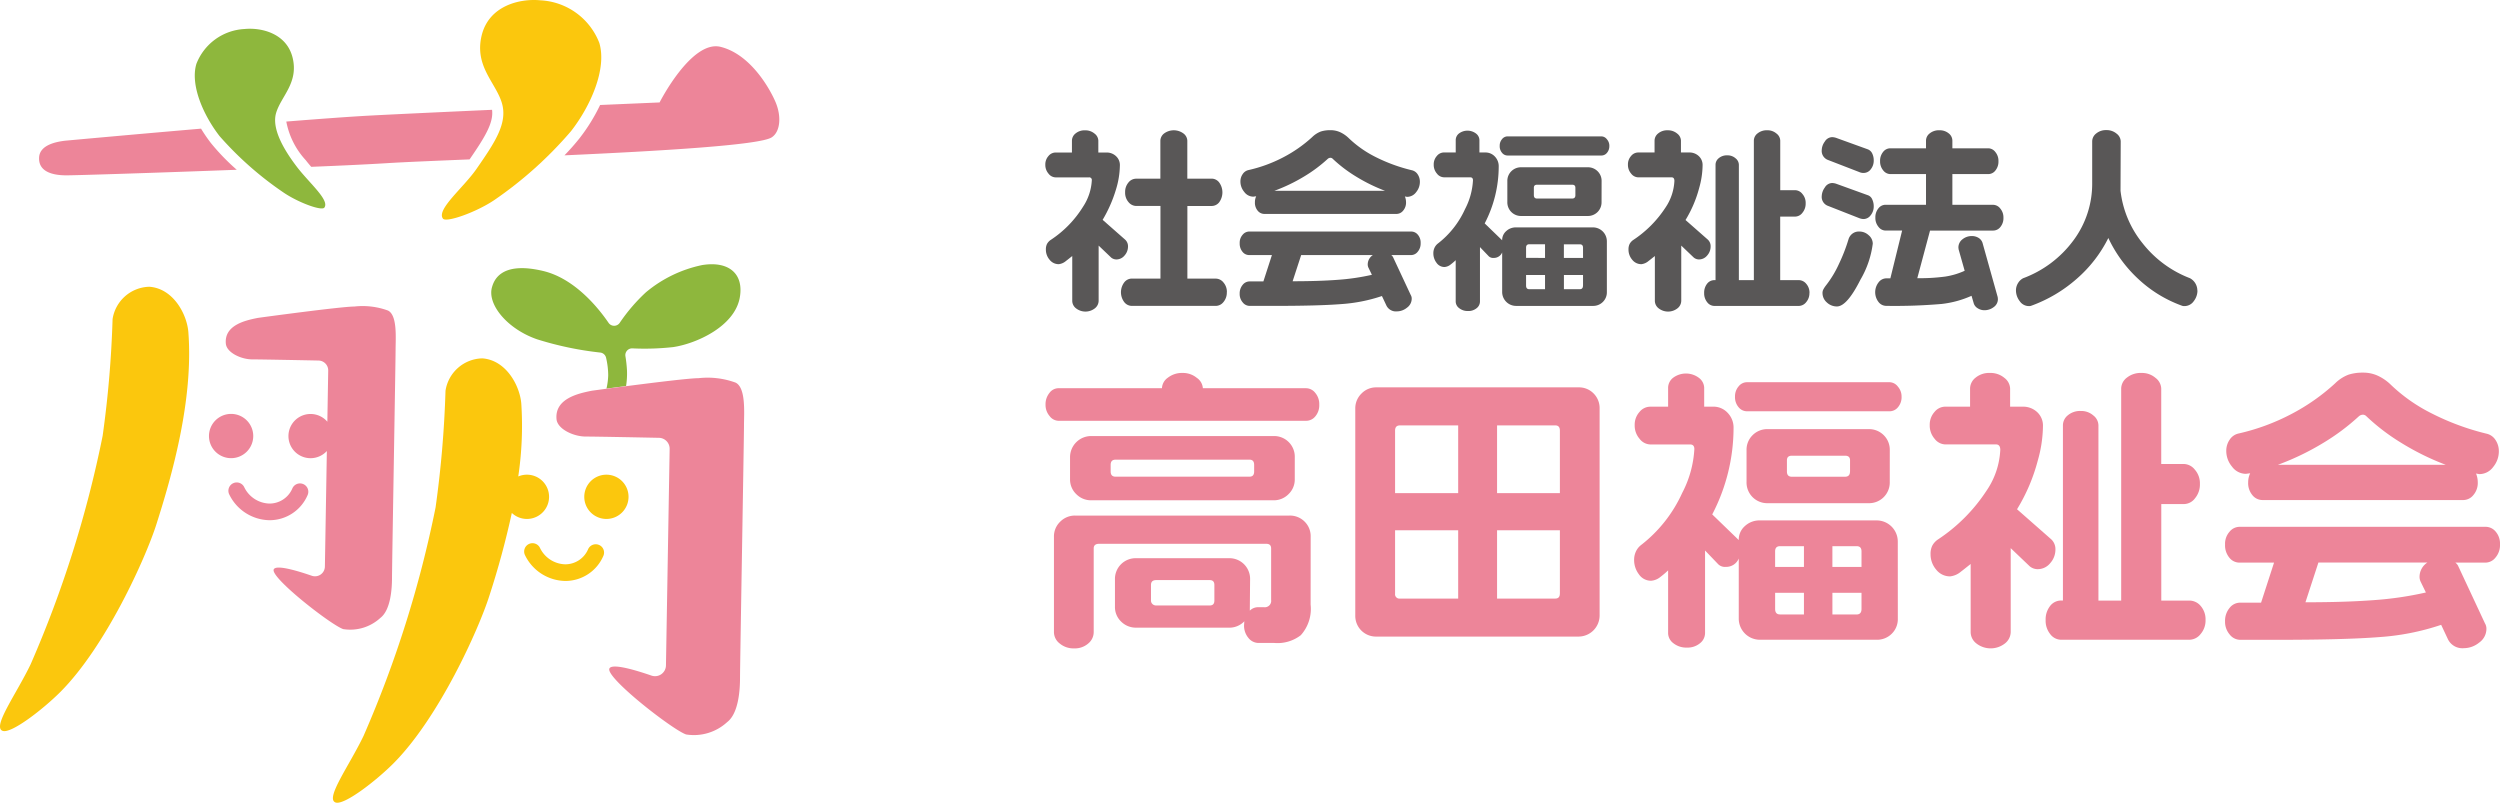 <svg xmlns="http://www.w3.org/2000/svg" width="196.205" height="63" viewBox="0 0 196.205 63">
  <g id="グループ_227342" data-name="グループ 227342" transform="translate(-191.96 -117.003)">
    <g id="グループ_227334" data-name="グループ 227334" transform="translate(274.016 146.251)">
      <path id="パス_284960" data-name="パス 284960" d="M401.872,186.705a1.342,1.342,0,0,1-.305.916.92.92,0,0,1-.712.351h-19.47a.9.9,0,0,1-.678-.374,1.332,1.332,0,0,1-.317-.893,1.4,1.4,0,0,1,.305-.916.884.884,0,0,1,.69-.373h8.141a1.06,1.06,0,0,1,.463-.825,1.8,1.8,0,0,1,1.165-.373,1.707,1.707,0,0,1,1.108.385,1.069,1.069,0,0,1,.475.814h8.118a.926.926,0,0,1,.7.362A1.358,1.358,0,0,1,401.872,186.705Zm-.678,15.693a3.088,3.088,0,0,1-.769,2.4,2.984,2.984,0,0,1-2.08.611H397.1a1.019,1.019,0,0,1-.791-.4,1.493,1.493,0,0,1-.339-1.007l.022-.294a1.612,1.612,0,0,1-1.221.5h-7.259a1.635,1.635,0,0,1-1.188-.475,1.578,1.578,0,0,1-.486-1.176v-2.126a1.625,1.625,0,0,1,1.674-1.674h7.259a1.623,1.623,0,0,1,1.673,1.674l-.022,2.442a.919.919,0,0,1,.678-.271h.43a.5.5,0,0,0,.565-.566v-4.047c0-.241-.128-.362-.384-.362H384.6q-.43,0-.43.362v6.58a1.159,1.159,0,0,1-.429.882,1.6,1.6,0,0,1-1.108.384,1.687,1.687,0,0,1-1.131-.384,1.136,1.136,0,0,1-.452-.882v-7.508a1.588,1.588,0,0,1,.486-1.164,1.615,1.615,0,0,1,1.187-.486h16.8a1.626,1.626,0,0,1,1.2.474,1.6,1.6,0,0,1,.475,1.176Zm-1.244-9.836a1.588,1.588,0,0,1-.486,1.164,1.615,1.615,0,0,1-1.187.486H383.986a1.614,1.614,0,0,1-1.187-.486,1.587,1.587,0,0,1-.486-1.164v-1.719a1.66,1.66,0,0,1,1.674-1.673h14.291a1.623,1.623,0,0,1,1.673,1.673Zm-3.188-.611v-.52q0-.407-.362-.407H385.885q-.385,0-.384.407v.52q0,.407.384.407H396.4Q396.762,192.359,396.762,191.952Zm-3.121,10.131v-1.222q0-.384-.362-.385h-4.206q-.407,0-.407.385v1.222a.369.369,0,0,0,.113.271.4.4,0,0,0,.294.113h4.206Q393.641,202.467,393.641,202.082Z" transform="translate(-380.39 -184.196)" fill="#ed8599"/>
      <path id="パス_284961" data-name="パス 284961" d="M455.388,204.724a1.659,1.659,0,0,1-1.65,1.65H437.863a1.621,1.621,0,0,1-1.651-1.65V188.488a1.617,1.617,0,0,1,.486-1.187,1.589,1.589,0,0,1,1.165-.486h15.874a1.6,1.6,0,0,1,1.176.475,1.627,1.627,0,0,1,.475,1.2Zm-11.1-9.61V189.8h-4.568q-.384,0-.384.407v4.907Zm0,8.277v-5.36h-4.952v4.975a.34.34,0,0,0,.384.385Zm7.982-8.277v-4.907c0-.271-.121-.407-.362-.407h-4.568v5.314Zm0,7.892v-4.975h-4.93v5.36h4.568C452.146,203.39,452.267,203.262,452.267,203.006Z" transform="translate(-411.903 -185.662)" fill="#ed8599"/>
      <path id="パス_284962" data-name="パス 284962" d="M507.168,203.566a1.6,1.6,0,0,1-.475,1.176,1.625,1.625,0,0,1-1.2.474h-9.158a1.66,1.66,0,0,1-1.651-1.65v-4.726a1.059,1.059,0,0,1-1.017.656.751.751,0,0,1-.588-.2l-1.04-1.085V204.7a1.018,1.018,0,0,1-.4.792,1.527,1.527,0,0,1-1.029.339,1.614,1.614,0,0,1-1.051-.339,1,1,0,0,1-.419-.792v-4.929a6.634,6.634,0,0,1-.611.52,1.291,1.291,0,0,1-.723.294,1.143,1.143,0,0,1-.961-.509,1.848,1.848,0,0,1-.373-1.119,1.546,1.546,0,0,1,.136-.656,1.381,1.381,0,0,1,.385-.5,10.821,10.821,0,0,0,3.256-4.115,8.367,8.367,0,0,0,.95-3.437c0-.241-.113-.362-.34-.362h-3.143a1.089,1.089,0,0,1-.814-.441,1.577,1.577,0,0,1-.385-1.074,1.489,1.489,0,0,1,.373-1.029,1.093,1.093,0,0,1,.826-.418h1.424V185.43a1.008,1.008,0,0,1,.385-.769,1.69,1.69,0,0,1,2.046.011,1.011,1.011,0,0,1,.4.758v1.492h.7a1.516,1.516,0,0,1,1.142.486,1.658,1.658,0,0,1,.463,1.187,14.72,14.72,0,0,1-1.674,6.784l2.081,2.012a1.421,1.421,0,0,1,.486-1.1,1.674,1.674,0,0,1,1.164-.441h9.158a1.66,1.66,0,0,1,1.674,1.673Zm.294-17.435a1.209,1.209,0,0,1-.283.837.846.846,0,0,1-.645.317H495.318a.846.846,0,0,1-.645-.317,1.207,1.207,0,0,1-.283-.837,1.189,1.189,0,0,1,.283-.8.838.838,0,0,1,.645-.327h11.216a.839.839,0,0,1,.633.339A1.173,1.173,0,0,1,507.462,186.131Zm-.927,6.693a1.623,1.623,0,0,1-1.674,1.674h-7.892a1.624,1.624,0,0,1-1.674-1.674v-2.487a1.6,1.6,0,0,1,.475-1.176,1.626,1.626,0,0,1,1.2-.475h7.892a1.628,1.628,0,0,1,1.2.475,1.6,1.6,0,0,1,.475,1.176ZM499.8,199.5v-1.628h-1.877q-.385,0-.385.407V199.5Zm0,3.731v-1.7h-2.261V202.8q0,.43.385.429Zm3.618-11.216v-.882q0-.361-.385-.361h-4.183q-.385,0-.385.361v.882q0,.407.385.407h4.183Q503.414,192.417,503.414,192.01Zm.9,7.485v-1.221q0-.407-.385-.407h-1.9V199.5Zm0,3.3v-1.266h-2.284v1.7h1.9Q504.319,203.226,504.318,202.8Z" transform="translate(-440.279 -184.255)" fill="#ed8599"/>
      <path id="パス_284963" data-name="パス 284963" d="M549.613,198.08a1.591,1.591,0,0,1-.407,1.063,1.263,1.263,0,0,1-1,.475.987.987,0,0,1-.611-.226l-1.492-1.424v6.6a1.162,1.162,0,0,1-.441.87,1.819,1.819,0,0,1-2.25.011,1.135,1.135,0,0,1-.452-.882V199.21q-.678.542-.746.588a1.589,1.589,0,0,1-.86.385,1.37,1.37,0,0,1-1.1-.531,1.843,1.843,0,0,1-.441-1.21,1.444,1.444,0,0,1,.135-.668,1.384,1.384,0,0,1,.408-.463,13.308,13.308,0,0,0,3.844-3.844,6.171,6.171,0,0,0,1.085-3.211c0-.286-.113-.43-.339-.43h-4a1.091,1.091,0,0,1-.814-.441,1.579,1.579,0,0,1-.384-1.074,1.489,1.489,0,0,1,.373-1.029,1.094,1.094,0,0,1,.826-.418h1.967v-1.425a1.1,1.1,0,0,1,.429-.848,1.664,1.664,0,0,1,1.131-.373,1.686,1.686,0,0,1,1.131.385,1.1,1.1,0,0,1,.452.837v1.425h.972a1.61,1.61,0,0,1,1.154.429,1.436,1.436,0,0,1,.452,1.086,10.226,10.226,0,0,1-.407,2.714,14.222,14.222,0,0,1-1.628,3.821l2.623,2.306A1.054,1.054,0,0,1,549.613,198.08Zm11.782,5.54a1.622,1.622,0,0,1-.385,1.085,1.136,1.136,0,0,1-.882.452H550.065a1.08,1.08,0,0,1-.859-.441,1.671,1.671,0,0,1-.361-1.1,1.7,1.7,0,0,1,.35-1.108,1.081,1.081,0,0,1,.871-.429h.136V188.311a1.008,1.008,0,0,1,.385-.769,1.484,1.484,0,0,1,1.018-.339,1.431,1.431,0,0,1,.983.351,1.01,1.01,0,0,1,.4.757v13.771h1.786V185.439a1.094,1.094,0,0,1,.441-.848,1.741,1.741,0,0,1,1.164-.373,1.622,1.622,0,0,1,1.086.385,1.1,1.1,0,0,1,.452.837v5.925h1.809a1.125,1.125,0,0,1,.826.44,1.616,1.616,0,0,1,.4,1.12,1.682,1.682,0,0,1-.385,1.13,1.1,1.1,0,0,1-.837.452h-1.809v7.576h2.216a1.159,1.159,0,0,1,.882.429A1.6,1.6,0,0,1,561.394,203.62Z" transform="translate(-470.355 -184.196)" fill="#ed8599"/>
      <path id="パス_284964" data-name="パス 284964" d="M614.551,197.644a1.492,1.492,0,0,1-.35,1.029,1.01,1.01,0,0,1-.758.4h-2.4a.708.708,0,0,1,.249.317l2.08,4.454a.8.8,0,0,1,.113.43,1.322,1.322,0,0,1-.565,1.074,1.918,1.918,0,0,1-1.2.441,1.262,1.262,0,0,1-1.244-.678l-.543-1.154a19.165,19.165,0,0,1-4.839.961q-2.713.215-8.05.215h-2.895a1.061,1.061,0,0,1-.814-.418,1.518,1.518,0,0,1-.362-1.029,1.581,1.581,0,0,1,.351-1.051,1.05,1.05,0,0,1,.825-.418H595.8l1.018-3.143h-2.736a1.007,1.007,0,0,1-.769-.384,1.516,1.516,0,0,1-.339-1.04,1.419,1.419,0,0,1,.351-1,1.021,1.021,0,0,1,.758-.385h19.356a1.019,1.019,0,0,1,.769.373A1.442,1.442,0,0,1,614.551,197.644Zm-.09-7.282a1.918,1.918,0,0,1-.441,1.2,1.341,1.341,0,0,1-1.1.566l-.249-.045a1.812,1.812,0,0,1,.135.678,1.452,1.452,0,0,1-.35,1.017,1.022,1.022,0,0,1-.758.385H595.895a1.015,1.015,0,0,1-.768-.373,1.471,1.471,0,0,1-.34-1.029,1.643,1.643,0,0,1,.158-.7l-.339.045a1.35,1.35,0,0,1-1.086-.565,1.915,1.915,0,0,1-.452-1.221,1.526,1.526,0,0,1,.271-.9,1.115,1.115,0,0,1,.678-.475,16.879,16.879,0,0,0,4.149-1.526A16.055,16.055,0,0,0,601.616,185a3,3,0,0,1,1.052-.678,3.619,3.619,0,0,1,1.119-.158,2.727,2.727,0,0,1,1.21.26,3.727,3.727,0,0,1,.915.622,13.021,13.021,0,0,0,3.256,2.307,19.738,19.738,0,0,0,4.342,1.606,1.116,1.116,0,0,1,.678.475A1.568,1.568,0,0,1,614.46,190.362ZM610.3,191.4a20.417,20.417,0,0,1-3.6-1.787,16.259,16.259,0,0,1-2.646-2.035.373.373,0,0,0-.272-.113.517.517,0,0,0-.294.113,17.182,17.182,0,0,1-2.793,2.092,20.473,20.473,0,0,1-3.584,1.73Zm-1.448,7.666H600.3l-1.018,3.121q3.121,0,5.371-.169a26.753,26.753,0,0,0,4.082-.6l-.407-.837a.893.893,0,0,1-.091-.407A1.342,1.342,0,0,1,608.852,199.068Z" transform="translate(-500.402 -184.167)" fill="#ed8599"/>
    </g>
    <g id="グループ_227336" data-name="グループ 227336" transform="translate(273.999 127.213)">
      <g id="グループ_227335" data-name="グループ 227335" transform="translate(0)">
        <path id="パス_284965" data-name="パス 284965" d="M386.84,149.606a1.047,1.047,0,0,1-.268.7.831.831,0,0,1-.655.313.651.651,0,0,1-.4-.149l-.982-.938v4.346a.761.761,0,0,1-.29.573,1.2,1.2,0,0,1-1.481.007.747.747,0,0,1-.3-.581V150.35q-.446.357-.491.387a1.047,1.047,0,0,1-.566.253.9.9,0,0,1-.722-.35,1.211,1.211,0,0,1-.29-.8.947.947,0,0,1,.089-.439.917.917,0,0,1,.268-.3,8.426,8.426,0,0,0,2.56-2.62A4.147,4.147,0,0,0,384,144.4a.2.2,0,0,0-.223-.223H381.14a.717.717,0,0,1-.536-.29,1.038,1.038,0,0,1-.253-.707.979.979,0,0,1,.246-.677.719.719,0,0,1,.543-.275h1.3v-.938a.726.726,0,0,1,.283-.558,1.094,1.094,0,0,1,.744-.246,1.11,1.11,0,0,1,.744.253.724.724,0,0,1,.3.55v.938h.64a1.051,1.051,0,0,1,.752.29.941.941,0,0,1,.3.707,6.727,6.727,0,0,1-.312,1.92,10.559,10.559,0,0,1-1.042,2.366l1.741,1.533A.7.7,0,0,1,386.84,149.606Zm7.755,3.587a1.141,1.141,0,0,1-.261.766.775.775,0,0,1-.6.305h-6.594a.755.755,0,0,1-.6-.305,1.287,1.287,0,0,1,0-1.533.755.755,0,0,1,.6-.305h2.247v-5.7h-1.905a.791.791,0,0,1-.6-.3,1.113,1.113,0,0,1-.268-.774,1.139,1.139,0,0,1,.261-.766.773.773,0,0,1,.6-.3h1.905V141.3a.739.739,0,0,1,.29-.565,1.276,1.276,0,0,1,1.525,0,.735.735,0,0,1,.3.565v2.977h1.92a.748.748,0,0,1,.581.3,1.322,1.322,0,0,1,0,1.556.754.754,0,0,1-.581.29H391.5v5.7h2.233a.784.784,0,0,1,.6.305A1.12,1.12,0,0,1,394.6,153.193Z" transform="translate(-380.351 -140.467)" fill="#595757"/>
        <path id="パス_284966" data-name="パス 284966" d="M429.585,149.319a.982.982,0,0,1-.231.677.664.664,0,0,1-.5.26h-1.578a.466.466,0,0,1,.164.208l1.37,2.932a.525.525,0,0,1,.074.283.87.87,0,0,1-.372.707,1.262,1.262,0,0,1-.789.29.831.831,0,0,1-.819-.446l-.357-.759a12.619,12.619,0,0,1-3.186.632q-1.786.142-5.3.142h-1.905a.7.7,0,0,1-.536-.275,1,1,0,0,1-.238-.678,1.04,1.04,0,0,1,.231-.692.691.691,0,0,1,.543-.275h1.087l.67-2.069h-1.8a.661.661,0,0,1-.506-.253,1,1,0,0,1-.223-.685.932.932,0,0,1,.231-.655.67.67,0,0,1,.5-.253h12.741a.671.671,0,0,1,.506.246A.948.948,0,0,1,429.585,149.319Zm-.06-4.793a1.259,1.259,0,0,1-.29.789.882.882,0,0,1-.722.372l-.164-.03a1.193,1.193,0,0,1,.089.447.955.955,0,0,1-.23.67.673.673,0,0,1-.5.253h-10.4a.669.669,0,0,1-.506-.246.969.969,0,0,1-.223-.677,1.072,1.072,0,0,1,.1-.462l-.223.03a.888.888,0,0,1-.715-.372,1.26,1.26,0,0,1-.3-.8,1,1,0,0,1,.179-.6.735.735,0,0,1,.446-.313,11.129,11.129,0,0,0,2.732-1,10.584,10.584,0,0,0,2.27-1.585,1.966,1.966,0,0,1,.692-.446,2.39,2.39,0,0,1,.737-.1,1.791,1.791,0,0,1,.8.171,2.453,2.453,0,0,1,.6.409,8.565,8.565,0,0,0,2.143,1.519A13.008,13.008,0,0,0,428.9,143.6a.733.733,0,0,1,.446.312A1.031,1.031,0,0,1,429.525,144.526Zm-2.738.685a13.468,13.468,0,0,1-2.367-1.176,10.744,10.744,0,0,1-1.741-1.34.244.244,0,0,0-.179-.074.341.341,0,0,0-.194.074,11.3,11.3,0,0,1-1.838,1.377,13.528,13.528,0,0,1-2.359,1.139Zm-.953,5.046h-5.626l-.67,2.054q2.054,0,3.535-.112a17.6,17.6,0,0,0,2.687-.394l-.268-.551a.585.585,0,0,1-.06-.268A.883.883,0,0,1,425.834,150.257Z" transform="translate(-400.129 -140.448)" fill="#595757"/>
        <path id="パス_284967" data-name="パス 284967" d="M463.9,153.217a1.052,1.052,0,0,1-.313.774,1.069,1.069,0,0,1-.789.313h-6.028a1.093,1.093,0,0,1-1.087-1.087v-3.111a.7.7,0,0,1-.67.432.493.493,0,0,1-.387-.134l-.685-.715v4.272a.672.672,0,0,1-.26.521,1.006,1.006,0,0,1-.678.223,1.062,1.062,0,0,1-.692-.223.656.656,0,0,1-.275-.521v-3.245a4.38,4.38,0,0,1-.4.342.851.851,0,0,1-.476.193.751.751,0,0,1-.632-.335,1.217,1.217,0,0,1-.246-.737,1.023,1.023,0,0,1,.089-.432.911.911,0,0,1,.253-.327,7.118,7.118,0,0,0,2.143-2.709,5.5,5.5,0,0,0,.625-2.262c0-.159-.074-.238-.223-.238H451.1a.717.717,0,0,1-.536-.29,1.038,1.038,0,0,1-.253-.707.979.979,0,0,1,.246-.677.719.719,0,0,1,.543-.275h.938v-.982a.661.661,0,0,1,.253-.506,1.112,1.112,0,0,1,1.346.007.665.665,0,0,1,.261.5v.982h.462a1,1,0,0,1,.752.32,1.092,1.092,0,0,1,.3.781,9.687,9.687,0,0,1-1.1,4.465l1.37,1.325a.933.933,0,0,1,.32-.722,1.1,1.1,0,0,1,.766-.29H462.8a1.094,1.094,0,0,1,1.1,1.1Zm.193-11.476a.793.793,0,0,1-.186.551.557.557,0,0,1-.424.209H456.1a.556.556,0,0,1-.424-.209.793.793,0,0,1-.186-.551.779.779,0,0,1,.186-.528A.549.549,0,0,1,456.1,141h7.383a.553.553,0,0,1,.417.223A.772.772,0,0,1,464.095,141.741Zm-.61,4.406a1.069,1.069,0,0,1-1.1,1.1h-5.194a1.069,1.069,0,0,1-1.1-1.1v-1.637a1.054,1.054,0,0,1,.313-.774,1.07,1.07,0,0,1,.789-.312h5.194a1.071,1.071,0,0,1,.789.312,1.053,1.053,0,0,1,.313.774Zm-4.436,4.391v-1.072h-1.235q-.253,0-.253.268v.8Zm0,2.456v-1.116h-1.488v.833q0,.283.253.283Zm2.382-7.383v-.58c0-.159-.084-.238-.253-.238h-2.753c-.169,0-.253.08-.253.238v.58q0,.268.253.268h2.753Q461.43,145.878,461.431,145.611Zm.6,4.927v-.8q0-.268-.253-.268h-1.25v1.072Zm0,2.173v-.833h-1.5v1.116h1.25Q462.026,152.993,462.026,152.711Z" transform="translate(-419.829 -140.506)" fill="#595757"/>
        <path id="パス_284968" data-name="パス 284968" d="M491.84,149.606a1.047,1.047,0,0,1-.268.7.831.831,0,0,1-.655.313.651.651,0,0,1-.4-.149l-.982-.938v4.346a.761.761,0,0,1-.29.573,1.2,1.2,0,0,1-1.481.007.747.747,0,0,1-.3-.581V150.35q-.446.357-.491.387a1.047,1.047,0,0,1-.566.253.9.9,0,0,1-.722-.35,1.211,1.211,0,0,1-.29-.8.952.952,0,0,1,.089-.439.913.913,0,0,1,.268-.3,8.768,8.768,0,0,0,2.53-2.531,4.062,4.062,0,0,0,.715-2.113q0-.283-.223-.283H486.14a.717.717,0,0,1-.536-.29,1.038,1.038,0,0,1-.253-.707.979.979,0,0,1,.246-.677.719.719,0,0,1,.543-.275h1.3v-.938a.726.726,0,0,1,.283-.558,1.094,1.094,0,0,1,.744-.246,1.11,1.11,0,0,1,.744.253.724.724,0,0,1,.3.55v.938h.64a1.06,1.06,0,0,1,.759.283.945.945,0,0,1,.3.715,6.729,6.729,0,0,1-.268,1.786,9.388,9.388,0,0,1-1.072,2.516l1.727,1.518A.7.7,0,0,1,491.84,149.606Zm7.755,3.647a1.07,1.07,0,0,1-.253.714.748.748,0,0,1-.581.3h-6.624a.712.712,0,0,1-.566-.29,1.1,1.1,0,0,1-.238-.722,1.117,1.117,0,0,1,.23-.729.712.712,0,0,1,.574-.283h.089v-9.065a.663.663,0,0,1,.253-.506.973.973,0,0,1,.67-.223.94.94,0,0,1,.647.231.666.666,0,0,1,.261.5v9.065h1.176V141.285a.721.721,0,0,1,.29-.558,1.147,1.147,0,0,1,.767-.246,1.068,1.068,0,0,1,.714.253.724.724,0,0,1,.3.55v3.9h1.191a.739.739,0,0,1,.543.29,1.061,1.061,0,0,1,.261.737,1.111,1.111,0,0,1-.253.744.724.724,0,0,1-.551.3H497.3v4.987h1.459a.762.762,0,0,1,.581.283A1.055,1.055,0,0,1,499.6,153.253Z" transform="translate(-439.626 -140.467)" fill="#595757"/>
        <path id="パス_284969" data-name="パス 284969" d="M524.361,142.848a1.079,1.079,0,0,1-.231.692.693.693,0,0,1-.558.29.789.789,0,0,1-.357-.074l-2.427-.938a.759.759,0,0,1-.506-.8,1.174,1.174,0,0,1,.238-.648.692.692,0,0,1,.581-.35,1.1,1.1,0,0,1,.357.074l2.426.878a.64.64,0,0,1,.357.327A1.217,1.217,0,0,1,524.361,142.848Zm0,3.6a1.087,1.087,0,0,1-.238.7.7.7,0,0,1-.551.3,1,1,0,0,1-.357-.074l-2.427-.953a.747.747,0,0,1-.506-.789,1.206,1.206,0,0,1,.238-.655.689.689,0,0,1,.581-.357,1.105,1.105,0,0,1,.357.074l2.426.878a.58.58,0,0,1,.357.327A1.281,1.281,0,0,1,524.361,146.451Zm-.075,2.932a7.45,7.45,0,0,1-.968,2.828q-1.057,2.1-1.846,2.1a1.136,1.136,0,0,1-.789-.313.976.976,0,0,1-.342-.744.585.585,0,0,1,.06-.268,2.074,2.074,0,0,1,.179-.283,8.4,8.4,0,0,0,1.057-1.741,13.575,13.575,0,0,0,.744-1.92.867.867,0,0,1,.29-.432.842.842,0,0,1,.558-.179,1.064,1.064,0,0,1,.736.29A.875.875,0,0,1,524.286,149.383Zm10.255-2.039a1.093,1.093,0,0,1-.238.729.72.72,0,0,1-.566.283h-4.957l-1,3.736a14.9,14.9,0,0,0,2.2-.127,5.777,5.777,0,0,0,1.518-.454l-.476-1.682-.015-.134a.8.8,0,0,1,.32-.655,1.133,1.133,0,0,1,.722-.253.972.972,0,0,1,.551.149.715.715,0,0,1,.3.387l1.191,4.257.015.149a.757.757,0,0,1-.327.632,1.186,1.186,0,0,1-.729.246.963.963,0,0,1-.521-.149.7.7,0,0,1-.313-.372l-.179-.611a7.9,7.9,0,0,1-2.344.64,43.093,43.093,0,0,1-4.369.149.762.762,0,0,1-.588-.305,1.255,1.255,0,0,1,.007-1.54.766.766,0,0,1,.581-.313h.342l.923-3.751h-1.309a.708.708,0,0,1-.544-.29,1.08,1.08,0,0,1-.246-.722,1.093,1.093,0,0,1,.238-.729.705.705,0,0,1,.551-.283h3.185V143.92h-2.8a.719.719,0,0,1-.558-.29,1.077,1.077,0,0,1-.246-.722,1.092,1.092,0,0,1,.238-.729.718.718,0,0,1,.566-.283h2.8v-.611a.721.721,0,0,1,.29-.558,1.125,1.125,0,0,1,.752-.246,1.1,1.1,0,0,1,.744.246.727.727,0,0,1,.283.558v.611h2.828a.707.707,0,0,1,.543.29,1.078,1.078,0,0,1,.246.722,1.1,1.1,0,0,1-.238.729.705.705,0,0,1-.551.283h-2.828v2.411h3.2a.719.719,0,0,1,.558.29A1.077,1.077,0,0,1,534.541,147.344Z" transform="translate(-459.346 -140.467)" fill="#595757"/>
        <path id="パス_284970" data-name="パス 284970" d="M569.526,153.04a1.359,1.359,0,0,1-.29.833.884.884,0,0,1-.736.387.464.464,0,0,1-.193-.03,9.977,9.977,0,0,1-3.394-2.069,10.4,10.4,0,0,1-2.382-3.245,10.34,10.34,0,0,1-2.494,3.215,11.14,11.14,0,0,1-3.549,2.1.467.467,0,0,1-.194.03.87.87,0,0,1-.722-.394,1.378,1.378,0,0,1-.29-.826,1.082,1.082,0,0,1,.164-.588,1.009,1.009,0,0,1,.4-.379,8.628,8.628,0,0,0,3.93-2.947,7.437,7.437,0,0,0,1.488-4.54v-3.26a.79.79,0,0,1,.312-.61,1.192,1.192,0,0,1,.8-.268,1.207,1.207,0,0,1,.8.275.788.788,0,0,1,.327.6l-.015,3.885a7.988,7.988,0,0,0,1.727,4.116,8.672,8.672,0,0,0,3.721,2.746,1.1,1.1,0,0,1,.581.968Z" transform="translate(-479.104 -140.448)" fill="#595757"/>
      </g>
    </g>
    <g id="グループ_227340" data-name="グループ 227340" transform="translate(191.96 117.003)">
      <g id="グループ_227337" data-name="グループ 227337" transform="translate(3.066)">
        <path id="パス_284971" data-name="パス 284971" d="M279.331,117.028a5.237,5.237,0,0,1,4.622,3.347c.6,2.022-.665,4.931-2.231,6.933a30.987,30.987,0,0,1-6.041,5.416c-1.434.956-3.75,1.767-4,1.438-.538-.71,1.594-2.41,2.63-3.9,1.426-2.058,2.47-3.586,1.992-5.18s-2.152-2.869-1.594-5.259S277.737,116.869,279.331,117.028Z" transform="translate(-239.982 -117.003)" fill="#fbc70d"/>
        <path id="パス_284972" data-name="パス 284972" d="M230.97,122.206a4.287,4.287,0,0,0-3.782,2.739c-.494,1.655.548,4.032,1.826,5.673a26.447,26.447,0,0,0,5.062,4.453c1.174.783,2.95,1.424,3.154,1.154.44-.581-1.174-1.918-2.152-3.2-.9-1.181-2.021-2.934-1.63-4.238s1.761-2.348,1.3-4.3S232.273,122.076,230.97,122.206Z" transform="translate(-214.842 -119.929)" fill="#8eb73d"/>
        <path id="パス_284973" data-name="パス 284973" d="M212.484,141.316a11.76,11.76,0,0,1-.772-1.127c-5.625.483-10.68.947-10.68.947-.572.071-1.956.286-2.028,1.287s.786,1.43,2.144,1.43c.773,0,7.082-.2,13.366-.437A17.066,17.066,0,0,1,212.484,141.316Z" transform="translate(-198.999 -130.092)" fill="#ed8599"/>
        <path id="パス_284974" data-name="パス 284974" d="M259.7,136.793c-3.773.17-7.434.34-9.543.451-1.516.08-3.908.256-6.606.471a6.137,6.137,0,0,0,1.528,3.033c.13.17.277.345.428.52,2.5-.1,4.647-.206,5.986-.29,1.31-.081,3.64-.178,6.443-.293C259.134,138.942,259.832,137.815,259.7,136.793Z" transform="translate(-224.148 -128.175)" fill="#ed8599"/>
        <path id="パス_284975" data-name="パス 284975" d="M310.234,129.68c-.5-1.144-2-3.719-4.291-4.29s-4.791,4.362-4.791,4.362-1.913.082-4.668.2a14.194,14.194,0,0,1-1.606,2.6,17.6,17.6,0,0,1-1.193,1.352c7.561-.344,15.327-.8,16.265-1.411C310.634,132.051,310.734,130.824,310.234,129.68Z" transform="translate(-252.452 -121.712)" fill="#ed8599"/>
      </g>
      <path id="パス_284976" data-name="パス 284976" d="M291.144,172.942a10.044,10.044,0,0,0-.121-1.093.531.531,0,0,1,.544-.619,20.37,20.37,0,0,0,3.2-.1c1.811-.268,4.825-1.613,5.231-3.89.335-1.878-.877-2.884-2.951-2.548a10.059,10.059,0,0,0-4.426,2.146,13.872,13.872,0,0,0-2.045,2.386.53.53,0,0,1-.878,0c-.8-1.172-2.655-3.474-5.124-4.066-3.353-.8-3.876.762-4.024,1.274-.387,1.346,1.207,3.286,3.554,4.091a25.837,25.837,0,0,0,4.941,1.035.529.529,0,0,1,.457.4,6.155,6.155,0,0,1,.169,1.378,5.093,5.093,0,0,1-.137,1.053c.435-.058.965-.128,1.539-.2A6.275,6.275,0,0,0,291.144,172.942Z" transform="translate(-241.938 -143.889)" fill="#8eb73d"/>
      <g id="グループ_227338" data-name="グループ 227338" transform="translate(26.129 28.121)">
        <path id="パス_284977" data-name="パス 284977" d="M292.277,215.03a.656.656,0,0,0-.844.368,1.947,1.947,0,0,1-1.8,1.161,2.264,2.264,0,0,1-1.96-1.272.653.653,0,0,0-1.191.537,3.578,3.578,0,0,0,3.151,2.041,3.243,3.243,0,0,0,3.021-2A.649.649,0,0,0,292.277,215.03Z" transform="translate(-271.416 -200.392)" fill="#fbc70d"/>
        <path id="パス_284978" data-name="パス 284978" d="M299,202.551a1.737,1.737,0,1,0,1.737,1.737A1.737,1.737,0,0,0,299,202.551Z" transform="translate(-277.537 -193.418)" fill="#fbc70d"/>
        <path id="パス_284979" data-name="パス 284979" d="M267.186,194.186a1.737,1.737,0,1,0-.679-3.335,26.9,26.9,0,0,0,.239-5.707c-.107-1.394-1.179-3.43-3.067-3.561a2.993,2.993,0,0,0-2.882,2.543,83.711,83.711,0,0,1-.78,9.163,88.189,88.189,0,0,1-5.653,17.927c-1.14,2.37-3.033,4.925-2.195,5.222.678.241,3.185-1.711,4.522-3.047,3.591-3.591,6.707-10.544,7.535-13.136a67.21,67.21,0,0,0,1.776-6.54A1.726,1.726,0,0,0,267.186,194.186Z" transform="translate(-251.962 -181.579)" fill="#fbc70d"/>
      </g>
      <path id="パス_284980" data-name="パス 284980" d="M203.676,168.677c1.888.131,2.959,2.167,3.067,3.561.409,5.32-1.286,11.253-2.518,15.111-.828,2.591-3.944,9.544-7.535,13.136-1.337,1.337-3.844,3.288-4.522,3.047-.838-.3,1.055-2.852,2.195-5.223a88.153,88.153,0,0,0,5.652-17.927,83.738,83.738,0,0,0,.78-9.163A2.994,2.994,0,0,1,203.676,168.677Z" transform="translate(-191.96 -146.172)" fill="#fbc70d"/>
      <g id="グループ_227339" data-name="グループ 227339" transform="translate(16.404 24.053)">
        <path id="パス_284981" data-name="パス 284981" d="M245.38,172.557a5.793,5.793,0,0,0-2.637-.316c-1.025,0-7.134.831-7.555.889l-.047.008c-.941.189-2.628.557-2.488,2.021.066.7,1.2,1.231,2.074,1.231.661,0,3.742.06,5.2.09a.776.776,0,0,1,.76.79l-.068,4.011a1.735,1.735,0,1,0-.039,2.3l-.154,9.068a.776.776,0,0,1-1.031.721c-1.122-.388-2.8-.89-2.983-.5-.3.629,4.513,4.375,5.45,4.687a3.488,3.488,0,0,0,2.918-.878c.812-.624.914-2.291.914-3.165s.281-17.02.281-17.894S246.129,172.932,245.38,172.557Z" transform="translate(-231.332 -172.237)" fill="#ed8599"/>
        <path id="パス_284982" data-name="パス 284982" d="M239.349,204.915a.653.653,0,0,0-1.22-.468,1.947,1.947,0,0,1-1.8,1.161,2.264,2.264,0,0,1-1.96-1.272.653.653,0,0,0-1.191.538,3.577,3.577,0,0,0,3.15,2.041A3.244,3.244,0,0,0,239.349,204.915Z" transform="translate(-231.599 -190.141)" fill="#ed8599"/>
        <path id="パス_284983" data-name="パス 284983" d="M233.1,193.336a1.737,1.737,0,1,0-1.737,1.737A1.737,1.737,0,0,0,233.1,193.336Z" transform="translate(-229.629 -183.168)" fill="#ed8599"/>
      </g>
      <path id="パス_284984" data-name="パス 284984" d="M306.3,185.5a6.4,6.4,0,0,0-2.912-.35c-.7,0-3.51.347-5.686.629-.575.074-1.1.145-1.539.2l-1.12.151-.051.009c-1.04.209-2.9.615-2.749,2.233.073.768,1.326,1.359,2.291,1.359.731,0,4.133.067,5.747.1a.857.857,0,0,1,.84.873l-.289,16.987a.858.858,0,0,1-1.139.8c-1.239-.428-3.091-.983-3.3-.556-.334.7,4.985,4.832,6.02,5.177a3.854,3.854,0,0,0,3.223-.97c.9-.69,1.009-2.53,1.009-3.5s.311-18.8.311-19.765S307.125,185.91,306.3,185.5Z" transform="translate(-248.566 -155.47)" fill="#ed8599"/>
    </g>
  </g>
</svg>
